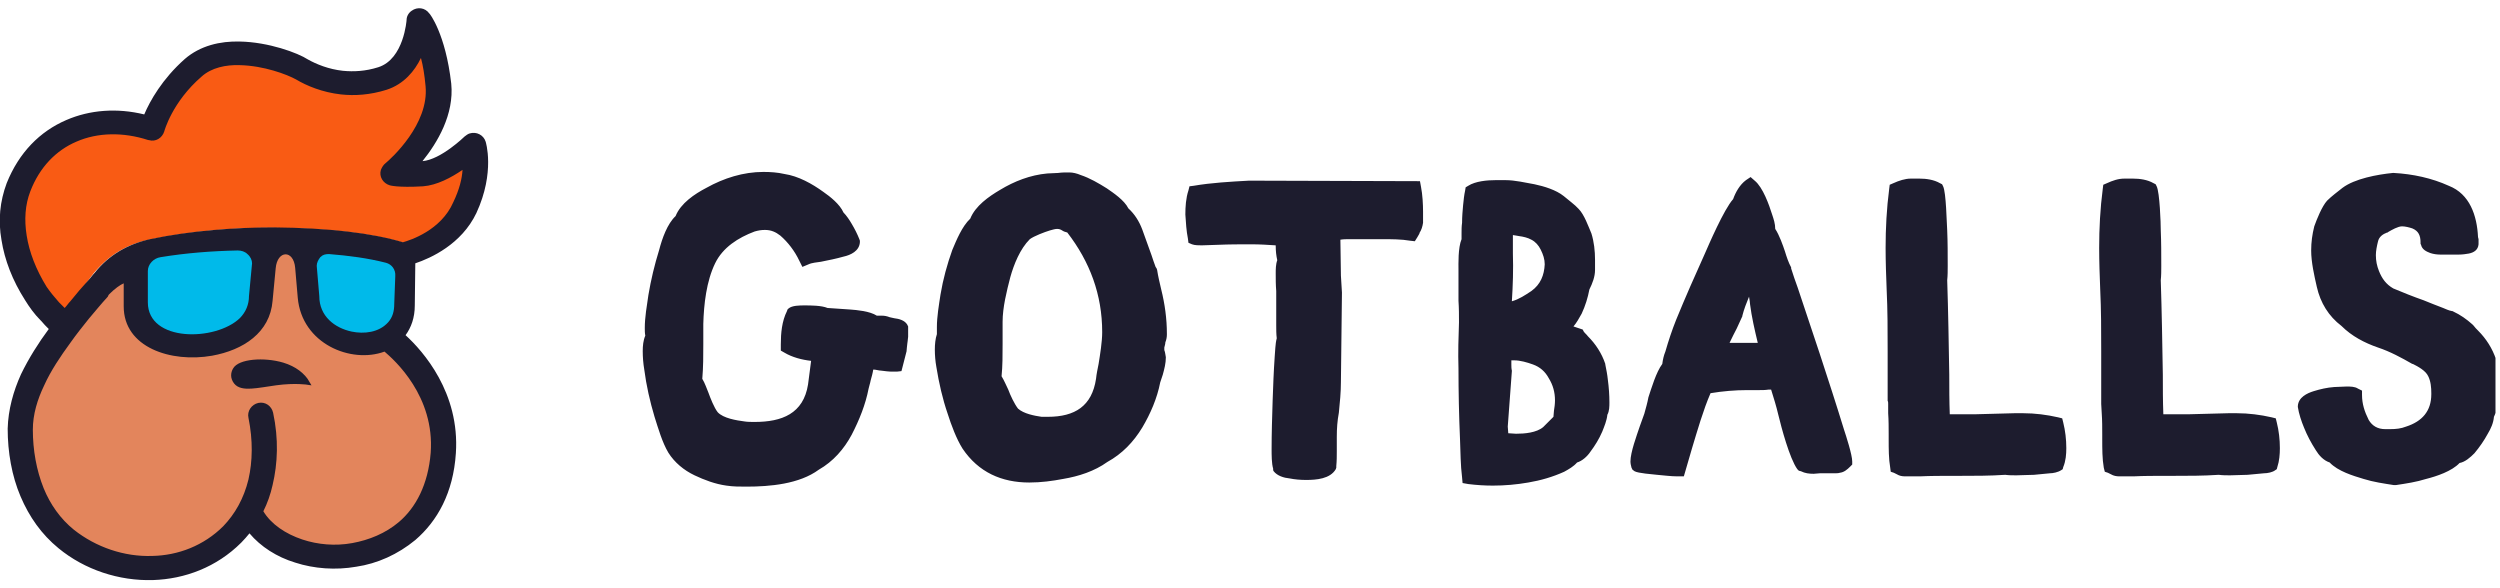 <svg xmlns="http://www.w3.org/2000/svg" width="153" height="36" viewBox="0 0 153 36" fill="none">
  <g clip-path="url(#clip0_131_2759)">
    <path fill-rule="evenodd" clip-rule="evenodd" d="M23.688 15.392C23.688 15.392 16.211 14.575 12.661 14.921C9.079 15.266 7.225 16.931 6 18.22C4.806 19.539 2.135 22.398 1.727 25.069C1.319 27.739 1.915 31.918 4.837 33.552C7.728 35.154 12.786 34.274 13.886 32.986C14.986 31.73 15.048 31.604 15.048 31.604C15.048 31.604 17.373 34.746 20.421 34.117C23.468 33.458 27.05 31.384 26.987 28.556C26.956 25.76 25.731 23.121 24.694 21.613C23.657 20.042 23.688 15.392 23.688 15.392Z" fill="#E3855C"/>
    <path fill-rule="evenodd" clip-rule="evenodd" d="M9.142 14.669C11.718 14.135 14.42 13.915 16.714 13.947C20.641 13.978 23.532 14.387 25.417 15.109V15.392C26.296 15.046 27.742 14.292 28.433 12.816C29.501 10.616 28.936 9.014 28.936 9.014C28.936 9.014 27.27 10.648 25.825 10.742C24.38 10.836 24.034 10.711 24.034 10.711C24.034 10.711 27.113 8.197 26.799 5.307C26.548 2.385 25.668 1.254 25.668 1.254C25.668 1.254 25.48 4.144 23.437 4.835C21.364 5.495 19.479 4.898 18.505 4.301C17.499 3.704 13.792 2.448 11.813 4.176C9.865 5.904 9.299 7.914 9.299 7.914C5.906 6.783 2.45 8.103 1.13 11.496C0.376 13.413 0.785 15.706 2.167 18C2.607 18.722 3.141 19.351 3.769 19.791C3.769 19.759 3.801 19.728 3.801 19.696C4.084 19.256 4.901 17.78 5.717 16.743C6.629 15.643 7.728 14.952 9.142 14.669Z" fill="#F95B14"/>
    <path d="M14.357 22.618C14.232 22.838 14.2 23.121 14.42 23.404C14.797 23.875 15.74 23.624 16.902 23.466C18.065 23.309 18.85 23.435 18.85 23.435C18.567 22.932 18.033 22.524 17.311 22.304C16.148 21.958 14.64 22.084 14.357 22.618Z" fill="#1D1C2E" stroke="#1D1C2E" stroke-width="0.227" stroke-miterlimit="10"/>
    <path d="M24.663 14.826C22.777 14.261 20.138 13.947 16.745 13.915C14.452 13.915 11.718 14.104 9.173 14.638C7.791 14.952 6.66 15.612 5.78 16.712C5.654 16.837 5.56 16.994 5.435 17.12C5.058 17.528 4.68 17.968 4.303 18.44C4.178 18.565 4.084 18.722 3.958 18.848C3.864 18.754 3.769 18.66 3.644 18.534L3.612 18.502C3.329 18.188 3.078 17.874 2.858 17.56C2.198 16.492 1.79 15.423 1.633 14.418C1.476 13.444 1.539 12.533 1.853 11.716C2.418 10.239 3.424 9.203 4.68 8.668C5.969 8.103 7.54 8.072 9.079 8.574H9.11C9.519 8.7 9.927 8.449 10.053 8.04C10.053 8.04 10.524 6.249 12.347 4.678C12.944 4.144 13.823 3.956 14.671 3.987C16.148 4.019 17.562 4.553 18.128 4.867C18.756 5.244 19.73 5.652 20.861 5.778C21.709 5.872 22.652 5.809 23.657 5.495C24.725 5.15 25.385 4.333 25.762 3.547C25.888 4.019 25.982 4.584 26.045 5.275C26.265 7.6 23.94 9.705 23.594 9.988C23.469 10.082 23.374 10.239 23.311 10.396C23.186 10.805 23.437 11.213 23.846 11.339C23.846 11.339 24.317 11.496 25.888 11.402C26.736 11.339 27.616 10.868 28.307 10.396C28.276 10.931 28.119 11.59 27.741 12.376C26.988 14.104 25.102 14.701 24.663 14.826ZM2.984 20.136C2.356 20.984 1.759 21.927 1.287 22.901C0.816 23.938 0.502 25.069 0.47 26.231C0.47 27.677 0.722 29.122 1.256 30.378C1.79 31.635 2.544 32.703 3.581 33.552C5.183 34.871 7.288 35.562 9.362 35.5C11.31 35.437 13.258 34.714 14.766 33.206C14.954 33.018 15.111 32.829 15.268 32.641C15.96 33.458 16.934 34.086 18.065 34.431C19.227 34.809 20.547 34.903 21.803 34.683C23.092 34.494 24.348 33.929 25.417 33.049C26.768 31.887 27.741 30.159 27.899 27.739C28.15 24.032 25.888 21.487 24.82 20.513C25.165 20.042 25.385 19.445 25.385 18.691L25.417 16.115C26.359 15.8 28.244 14.952 29.155 13.036C30.318 10.522 29.721 8.668 29.721 8.668C29.595 8.26 29.155 8.04 28.747 8.166C28.621 8.197 28.527 8.291 28.433 8.354C28.433 8.354 26.988 9.768 25.856 9.862C26.768 8.731 27.804 7.003 27.616 5.118C27.27 2.071 26.296 0.814 26.265 0.814C26.014 0.468 25.542 0.405 25.197 0.657C25.008 0.782 24.883 1.002 24.883 1.222C24.883 1.222 24.725 3.61 23.154 4.113C22.369 4.364 21.646 4.396 20.987 4.333C20.107 4.238 19.353 3.924 18.85 3.642C18.222 3.233 16.431 2.573 14.671 2.542C13.478 2.51 12.252 2.793 11.31 3.61C9.927 4.835 9.173 6.186 8.828 7.003C7.163 6.595 5.497 6.721 4.052 7.349C2.45 8.04 1.162 9.328 0.408 11.213C-0.001 12.313 -0.127 13.476 0.093 14.701C0.282 15.895 0.753 17.151 1.539 18.377C1.79 18.785 2.104 19.225 2.481 19.602L2.513 19.633C2.67 19.822 2.827 19.979 2.984 20.136ZM6.691 18C7.037 17.654 7.351 17.434 7.571 17.34V18.754C7.571 21.267 10.461 22.21 12.975 21.77C14.891 21.424 16.525 20.356 16.682 18.408L16.871 16.429C16.965 15.298 17.97 15.266 18.065 16.397L18.222 18.22C18.473 21.047 21.489 22.273 23.532 21.518C24.16 22.053 26.61 24.252 26.359 27.708C26.202 29.656 25.448 31.07 24.411 31.949C23.594 32.641 22.589 33.049 21.552 33.238C20.515 33.426 19.447 33.332 18.505 33.018C17.468 32.672 16.588 32.075 16.117 31.29C16.368 30.787 16.557 30.253 16.682 29.687C16.997 28.368 17.059 26.86 16.714 25.257C16.619 24.849 16.242 24.566 15.803 24.66C15.394 24.755 15.111 25.163 15.206 25.572C15.488 26.954 15.457 28.242 15.206 29.342C14.923 30.504 14.389 31.447 13.666 32.201C12.472 33.395 10.901 33.992 9.33 34.023C7.602 34.086 5.874 33.489 4.523 32.421C3.707 31.761 3.078 30.881 2.67 29.876C2.23 28.776 2.01 27.551 2.01 26.294C2.01 25.352 2.293 24.441 2.701 23.592C3.11 22.681 3.707 21.801 4.303 20.984C4.68 20.45 5.058 19.979 5.435 19.508C5.812 19.068 6.189 18.597 6.597 18.157C6.628 18.062 6.66 18.031 6.691 18Z" fill="#1D1C2E"/>
    <path fill-rule="evenodd" clip-rule="evenodd" d="M15.426 16.115L15.237 18.125C15.237 18.628 15.049 19.099 14.672 19.476C13.195 20.89 9.048 20.953 9.048 18.502V16.586C9.048 16.177 9.393 15.8 9.833 15.738C11.373 15.486 12.944 15.361 14.546 15.329C14.766 15.329 14.986 15.392 15.143 15.549C15.332 15.706 15.426 15.926 15.426 16.115Z" fill="#00BAEA"/>
    <path fill-rule="evenodd" clip-rule="evenodd" d="M24.191 16.9L24.128 18.597C24.128 19.037 24.034 19.413 23.751 19.728C23.186 20.356 22.275 20.45 21.521 20.293C20.484 20.073 19.541 19.351 19.541 18.125L19.384 16.272C19.384 16.083 19.479 15.895 19.604 15.738C19.761 15.581 19.918 15.549 20.138 15.549C21.332 15.643 22.526 15.8 23.626 16.083C23.971 16.177 24.223 16.492 24.191 16.9Z" fill="#00BAEA"/>
    <path d="M41.346 13.224C41.66 12.439 42.508 11.873 43.231 11.496C44.299 10.899 45.493 10.522 46.718 10.522C47.158 10.522 47.598 10.553 48.006 10.648C48.855 10.773 49.703 11.245 50.394 11.747C50.803 12.03 51.4 12.501 51.62 13.004C51.808 13.193 51.996 13.475 52.122 13.695C52.311 14.009 52.468 14.324 52.593 14.638L52.625 14.732V14.826C52.593 15.361 52.059 15.612 51.62 15.706C51.18 15.832 50.708 15.926 50.237 16.02C50.017 16.052 49.672 16.083 49.483 16.177L49.106 16.334L48.917 15.957C48.635 15.361 48.226 14.826 47.755 14.418C47.472 14.198 47.19 14.072 46.812 14.072C46.593 14.072 46.404 14.104 46.184 14.167C45.179 14.544 44.236 15.141 43.765 16.115C43.231 17.214 43.074 18.628 43.042 19.822C43.042 20.23 43.042 20.639 43.042 21.047C43.042 21.77 43.042 22.461 42.98 23.184C43.137 23.435 43.262 23.812 43.356 24.032C43.482 24.378 43.702 24.943 43.922 25.226C44.268 25.603 45.084 25.729 45.556 25.791C45.744 25.823 45.964 25.823 46.184 25.823C47.849 25.823 49.169 25.32 49.452 23.529L49.64 22.084C49.075 22.021 48.478 21.864 48.006 21.581L47.786 21.456V21.079C47.786 20.387 47.849 19.665 48.163 19.037L48.195 18.942L48.258 18.879C48.478 18.691 48.949 18.691 49.232 18.691C49.609 18.691 50.269 18.691 50.646 18.848L52.028 18.942C52.436 18.974 53.222 19.037 53.662 19.319C53.693 19.319 53.693 19.319 53.724 19.319C53.819 19.319 53.913 19.319 53.976 19.319C54.133 19.319 54.29 19.351 54.447 19.413C54.541 19.445 54.636 19.445 54.73 19.476C55.013 19.508 55.358 19.602 55.515 19.853L55.578 19.979V20.105C55.578 20.262 55.578 20.45 55.578 20.607C55.578 20.702 55.547 20.796 55.547 20.89C55.547 20.953 55.515 21.047 55.515 21.142C55.515 21.236 55.484 21.33 55.484 21.456V21.487L55.17 22.712L54.887 22.744C54.793 22.744 54.699 22.744 54.604 22.744C54.384 22.744 54.164 22.712 53.913 22.681C53.787 22.681 53.599 22.618 53.473 22.618C53.473 22.618 53.473 22.618 53.442 22.618C53.41 22.838 53.347 23.058 53.285 23.278C53.253 23.466 53.19 23.623 53.159 23.781C52.971 24.755 52.593 25.697 52.122 26.608C51.651 27.488 50.991 28.242 50.111 28.745C48.917 29.624 47.127 29.782 45.681 29.782C45.273 29.782 44.865 29.782 44.456 29.719C43.765 29.624 43.105 29.373 42.508 29.09C41.848 28.776 41.283 28.305 40.906 27.708C40.529 27.079 40.278 26.2 40.058 25.509C39.775 24.566 39.555 23.592 39.429 22.618C39.366 22.241 39.335 21.864 39.335 21.487C39.335 21.173 39.366 20.827 39.492 20.544C39.461 20.387 39.461 20.23 39.461 20.073C39.461 19.413 39.586 18.722 39.681 18.062C39.838 17.12 40.058 16.209 40.34 15.298C40.529 14.575 40.843 13.695 41.346 13.224ZM59.38 13.381C59.694 12.596 60.511 12.03 61.202 11.622C62.082 11.088 63.056 10.711 64.093 10.616L64.752 10.585C64.972 10.553 65.192 10.553 65.444 10.553C65.663 10.553 65.915 10.616 66.135 10.711C66.7 10.899 67.234 11.213 67.737 11.527C68.146 11.81 68.805 12.25 69.057 12.753C69.434 13.098 69.716 13.538 69.905 14.041C70.094 14.575 70.282 15.078 70.471 15.612C70.533 15.8 70.659 16.177 70.722 16.334L70.785 16.429L70.816 16.523C70.879 16.931 70.973 17.308 71.067 17.717C71.287 18.597 71.413 19.508 71.413 20.419V20.45V20.482C71.413 20.639 71.382 20.796 71.319 20.953C71.319 21.047 71.287 21.142 71.256 21.267C71.256 21.299 71.256 21.393 71.256 21.424C71.319 21.581 71.319 21.738 71.35 21.864C71.35 22.241 71.256 22.587 71.162 22.932C71.099 23.089 71.067 23.247 71.005 23.404C70.816 24.378 70.408 25.32 69.905 26.168C69.371 27.048 68.68 27.771 67.769 28.273C66.983 28.839 66.009 29.153 65.067 29.31C64.407 29.436 63.716 29.53 62.993 29.53C61.296 29.53 59.883 28.902 58.909 27.457C58.532 26.86 58.217 26.011 57.997 25.32C57.683 24.409 57.463 23.435 57.306 22.461C57.243 22.116 57.212 21.738 57.212 21.393C57.212 21.079 57.243 20.733 57.338 20.45C57.338 20.293 57.338 20.136 57.338 20.01C57.338 19.382 57.463 18.659 57.558 18.031C57.715 17.088 57.966 16.177 58.28 15.298C58.532 14.701 58.877 13.852 59.38 13.381ZM78.137 20.702C78.105 20.45 78.105 20.168 78.105 19.916V18.879V18.282C78.105 18.125 78.105 17.968 78.105 17.811C78.074 17.434 78.074 17.088 78.074 16.743C78.074 16.492 78.074 16.177 78.168 15.926C78.105 15.643 78.074 15.361 78.074 15.046V15.015C77.571 14.983 77.1 14.952 76.597 14.952C75.906 14.952 75.246 14.952 74.523 14.983C74.209 14.983 73.895 15.015 73.549 15.015C73.392 15.015 73.11 15.015 72.953 14.952L72.733 14.858L72.701 14.607C72.607 14.135 72.576 13.633 72.544 13.13C72.544 12.659 72.576 12.124 72.733 11.653L72.796 11.402L73.047 11.37C74.147 11.182 75.309 11.119 76.44 11.056L86.902 11.088L86.965 11.433C87.059 11.905 87.091 12.501 87.091 12.973C87.091 13.193 87.091 13.413 87.091 13.633C87.059 13.852 86.996 14.072 86.871 14.261V14.292C86.84 14.355 86.777 14.449 86.745 14.512L86.588 14.764L86.305 14.732C85.771 14.638 85.143 14.638 84.64 14.638C83.949 14.638 83.258 14.638 82.567 14.638C82.409 14.638 82.221 14.638 82.032 14.669L82.064 16.869L82.127 17.905L82.064 23.372C82.064 24.001 82.001 24.629 81.938 25.257C81.844 25.76 81.812 26.231 81.812 26.734V27.614C81.812 27.896 81.812 28.211 81.781 28.525V28.619L81.75 28.713C81.404 29.31 80.556 29.373 79.927 29.373C79.582 29.373 79.236 29.342 78.922 29.279C78.576 29.247 78.168 29.122 77.948 28.839L77.917 28.776V28.682C77.822 28.368 77.822 27.834 77.822 27.488C77.822 26.514 77.854 25.54 77.885 24.535C77.917 23.623 77.948 22.744 78.011 21.833C78.042 21.55 78.042 21.047 78.137 20.702ZM89.29 19.728C89.29 19.288 89.29 18.848 89.259 18.408C89.259 18.377 89.259 18.314 89.259 18.251V18.062C89.259 17.528 89.259 17.026 89.259 16.523C89.259 16.146 89.227 15.172 89.447 14.638C89.447 14.512 89.447 14.418 89.447 14.292C89.447 14.072 89.447 13.852 89.479 13.633C89.479 13.255 89.51 12.91 89.541 12.564C89.573 12.25 89.604 11.936 89.667 11.653L89.698 11.465L89.856 11.37C90.296 11.088 91.018 11.025 91.521 11.025C91.709 11.025 91.929 11.025 92.149 11.025C92.715 11.025 93.374 11.182 93.909 11.276C94.505 11.402 95.228 11.622 95.699 11.999C95.951 12.219 96.391 12.533 96.611 12.784C96.956 13.13 97.207 13.852 97.396 14.292C97.553 14.795 97.616 15.361 97.616 15.895C97.616 16.115 97.616 16.334 97.616 16.523C97.616 16.931 97.459 17.34 97.27 17.717C97.176 18.22 97.019 18.722 96.799 19.194C96.642 19.476 96.485 19.759 96.296 19.979L96.862 20.168L96.925 20.293C96.988 20.387 97.113 20.482 97.176 20.576C97.647 21.047 98.024 21.613 98.244 22.273V22.304C98.307 22.618 98.37 22.932 98.401 23.247C98.464 23.718 98.496 24.189 98.496 24.629C98.496 24.849 98.496 25.163 98.37 25.383C98.339 25.729 98.181 26.106 98.056 26.42C97.867 26.86 97.616 27.268 97.333 27.645C97.145 27.928 96.831 28.211 96.516 28.305C96.296 28.556 96.014 28.713 95.731 28.87C95.04 29.185 94.286 29.404 93.532 29.53C92.809 29.656 92.086 29.719 91.364 29.719C90.861 29.719 90.358 29.687 89.856 29.624L89.51 29.562L89.479 29.216C89.384 28.462 89.384 27.677 89.353 26.891C89.29 25.446 89.259 24 89.259 22.555C89.227 21.55 89.259 20.639 89.29 19.728ZM108.392 23.843C108.361 23.843 108.298 23.843 108.235 23.843C108.047 23.875 107.827 23.875 107.638 23.875H107.481C107.293 23.875 107.104 23.875 106.916 23.875C106.193 23.875 105.439 23.938 104.685 24.063C104.245 25.069 103.868 26.388 103.554 27.425L103.051 29.153H102.643C102.266 29.153 101.795 29.09 101.418 29.059C101.135 29.027 100.255 28.965 100.035 28.839L99.909 28.745L99.847 28.619C99.815 28.493 99.784 28.368 99.784 28.242C99.784 27.677 100.161 26.671 100.349 26.106C100.444 25.854 100.538 25.572 100.632 25.32C100.726 24.974 100.821 24.66 100.883 24.315C101.072 23.749 101.355 22.775 101.732 22.273C101.763 22.021 101.826 21.738 101.92 21.518C102.109 20.859 102.329 20.199 102.58 19.571C103.146 18.188 103.743 16.837 104.339 15.518C104.559 15.015 105.502 12.816 106.067 12.187C106.225 11.747 106.476 11.308 106.853 11.025L107.136 10.836L107.387 11.056C107.89 11.465 108.267 12.533 108.455 13.13C108.55 13.413 108.644 13.695 108.644 14.009C108.895 14.386 109.115 15.015 109.241 15.392C109.335 15.706 109.461 16.083 109.618 16.366V16.397V16.429C109.743 16.806 109.869 17.214 110.026 17.623L111.377 21.676C111.88 23.215 112.383 24.755 112.854 26.294C112.979 26.671 113.356 27.834 113.356 28.242V28.43L113.231 28.556C113.042 28.745 112.854 28.902 112.602 28.933C112.508 28.965 112.383 28.965 112.257 28.965C112.163 28.965 112.068 28.965 112.006 28.965C111.943 28.965 111.88 28.965 111.817 28.965H111.377C111.251 28.965 111.126 28.996 111 28.996C110.717 28.996 110.466 28.965 110.215 28.839L110.089 28.808L109.995 28.713C109.523 28.053 109.021 26.168 108.832 25.383C108.707 24.849 108.549 24.346 108.392 23.843ZM115.807 28.902L115.713 28.87L115.681 28.619C115.587 28.085 115.587 27.457 115.587 26.891V26.577C115.587 26.168 115.587 25.729 115.556 25.289C115.556 25.1 115.556 24.912 115.556 24.723C115.556 24.66 115.556 24.566 115.524 24.535V24.503C115.524 24.189 115.524 23.875 115.524 23.561C115.524 22.869 115.524 22.21 115.524 21.518C115.524 20.23 115.524 18.974 115.462 17.686C115.43 16.869 115.399 16.02 115.399 15.172C115.399 13.978 115.462 12.753 115.619 11.559L115.65 11.308L115.87 11.213C116.216 11.056 116.593 10.931 116.938 10.931C117.127 10.931 117.315 10.931 117.472 10.931C117.881 10.931 118.352 10.993 118.729 11.213L118.855 11.276L118.918 11.402C119.106 11.779 119.137 13.664 119.169 14.104C119.2 14.826 119.2 15.549 119.2 16.272C119.2 16.554 119.2 16.869 119.169 17.151C119.232 19.068 119.263 21.016 119.295 22.932C119.295 23.749 119.295 24.535 119.326 25.352C119.64 25.352 119.954 25.352 120.269 25.352H120.928L123.285 25.289H123.819C124.541 25.289 125.264 25.383 125.955 25.54L126.207 25.603L126.269 25.854C126.395 26.357 126.458 26.891 126.458 27.425C126.458 27.802 126.427 28.211 126.269 28.588L126.238 28.713L126.144 28.776C125.955 28.902 125.641 28.965 125.453 28.965C125.138 28.996 124.793 29.027 124.479 29.059C124.102 29.059 123.756 29.09 123.41 29.09C123.19 29.09 122.939 29.09 122.719 29.059C121.777 29.122 120.834 29.122 119.892 29.122H119.452C118.823 29.122 118.164 29.122 117.504 29.153H117.441H117.409C117.347 29.153 117.284 29.153 117.221 29.153H117.095C116.938 29.153 116.75 29.153 116.593 29.153C116.404 29.153 116.247 29.122 116.09 29.027L115.901 28.933L115.807 28.902ZM128.909 28.902L128.814 28.87L128.751 28.619C128.657 28.085 128.657 27.457 128.657 26.891V26.577C128.657 26.168 128.657 25.729 128.626 25.289C128.626 25.1 128.594 24.912 128.594 24.723C128.594 24.66 128.594 24.566 128.594 24.535V24.503C128.594 24.189 128.594 23.875 128.594 23.561C128.594 22.869 128.594 22.21 128.594 21.518C128.594 20.23 128.594 18.974 128.532 17.686C128.5 16.869 128.469 16.02 128.469 15.172C128.469 13.978 128.532 12.753 128.689 11.559L128.72 11.308L128.94 11.213C129.286 11.056 129.631 10.931 130.008 10.931C130.197 10.931 130.354 10.931 130.542 10.931C130.951 10.931 131.422 10.993 131.799 11.213L131.925 11.276L131.988 11.402C132.176 11.779 132.239 13.664 132.239 14.104C132.27 14.826 132.27 15.549 132.27 16.272C132.27 16.554 132.27 16.869 132.239 17.151C132.302 19.068 132.333 21.016 132.365 22.932C132.365 23.749 132.365 24.535 132.396 25.352C132.71 25.352 133.024 25.352 133.339 25.352H133.998L136.386 25.289H136.889C137.611 25.289 138.334 25.383 139.025 25.54L139.277 25.603L139.339 25.854C139.465 26.357 139.528 26.891 139.528 27.425C139.528 27.802 139.497 28.211 139.371 28.588L139.339 28.713L139.245 28.776C139.088 28.902 138.774 28.965 138.554 28.965C138.208 28.996 137.894 29.027 137.549 29.059C137.203 29.059 136.826 29.09 136.48 29.09C136.26 29.09 136.009 29.09 135.789 29.059C134.847 29.122 133.904 29.122 132.962 29.122H132.522C131.862 29.122 131.202 29.122 130.574 29.153H130.542H130.479C130.417 29.153 130.354 29.153 130.291 29.153H130.197C130.008 29.153 129.851 29.153 129.694 29.153C129.537 29.153 129.348 29.122 129.191 29.027L129.003 28.933L128.909 28.902ZM151.655 14.512L151.687 14.638V14.858V14.952C151.655 15.298 151.404 15.455 151.09 15.518C150.901 15.549 150.713 15.58 150.493 15.58C150.367 15.58 150.21 15.58 150.085 15.58H149.33C149.142 15.58 148.922 15.549 148.734 15.486C148.482 15.392 148.231 15.266 148.168 14.983L148.137 14.921V14.826C148.137 14.418 148.011 14.135 147.634 13.978C147.445 13.915 147.194 13.852 147.006 13.852C146.754 13.852 146.377 14.072 146.157 14.198L146.126 14.229H146.094C145.843 14.324 145.592 14.481 145.529 14.795C145.466 15.046 145.403 15.361 145.403 15.612C145.403 15.957 145.466 16.272 145.592 16.586C145.78 17.057 146.032 17.403 146.471 17.654C147.068 17.905 147.697 18.157 148.325 18.377C148.702 18.534 149.111 18.691 149.519 18.848C149.676 18.911 149.865 19.005 150.053 19.037H150.085L150.147 19.068C150.556 19.256 150.964 19.539 151.31 19.853L151.341 19.885L151.373 19.916C151.467 20.042 151.561 20.136 151.655 20.23C152.158 20.733 152.535 21.33 152.755 21.99V22.021C152.849 22.398 152.849 23.058 152.849 23.466C152.849 23.938 152.849 24.44 152.786 24.912C152.786 25.1 152.724 25.32 152.629 25.509C152.598 25.886 152.441 26.231 152.252 26.545C152.032 26.954 151.75 27.362 151.435 27.739C151.184 27.991 150.87 28.273 150.524 28.336C150.053 28.839 149.111 29.153 148.482 29.31C147.885 29.499 147.257 29.593 146.628 29.687H146.566H146.503C145.906 29.593 145.246 29.499 144.649 29.31C144.021 29.122 143.078 28.839 142.576 28.305C142.199 28.179 141.916 27.865 141.727 27.551C141.444 27.111 141.193 26.64 141.005 26.168C140.848 25.791 140.69 25.32 140.628 24.912V24.88V24.849C140.659 24.315 141.193 24.063 141.602 23.938C142.01 23.812 142.418 23.718 142.858 23.686C143.11 23.686 143.361 23.655 143.612 23.655C143.832 23.655 144.115 23.655 144.304 23.781L144.555 23.906V24.158C144.555 24.723 144.712 25.194 144.963 25.697C145.183 26.074 145.529 26.263 145.969 26.263H146.283C146.629 26.263 146.943 26.231 147.257 26.106C148.231 25.791 148.796 25.163 148.796 24.126V24.063C148.796 23.718 148.765 23.341 148.608 23.027C148.451 22.681 147.979 22.43 147.665 22.273H147.634C146.974 21.895 146.283 21.518 145.529 21.267C144.712 20.984 143.927 20.576 143.298 19.948C142.513 19.351 142.01 18.534 141.79 17.56C141.633 16.869 141.444 16.052 141.444 15.329C141.444 14.826 141.507 14.355 141.633 13.852C141.79 13.413 142.104 12.627 142.418 12.281C142.701 11.999 143.047 11.747 143.361 11.496C144.115 10.931 145.497 10.679 146.44 10.585H146.471H146.503C147.665 10.648 148.828 10.899 149.865 11.37C151.153 11.873 151.593 13.193 151.655 14.512ZM61.296 23.027C61.453 23.278 61.611 23.655 61.705 23.843C61.831 24.189 62.082 24.723 62.302 25.006C62.647 25.32 63.307 25.446 63.747 25.509C63.873 25.509 63.998 25.509 64.124 25.509C65.789 25.509 66.826 24.849 67.077 23.184C67.109 22.869 67.172 22.587 67.234 22.273C67.329 21.676 67.454 20.922 67.454 20.325C67.454 18.031 66.7 16.02 65.318 14.229C65.192 14.198 65.098 14.167 65.004 14.104C64.909 14.041 64.815 14.009 64.689 14.009C64.564 14.009 64.375 14.072 64.25 14.104C63.935 14.198 63.276 14.449 63.024 14.638C62.427 15.235 62.05 16.177 61.831 16.963C61.611 17.811 61.359 18.817 61.359 19.696V21.047C61.359 21.738 61.359 22.398 61.296 23.027ZM95.071 25.509C95.071 25.383 95.103 25.257 95.103 25.132C95.134 24.943 95.165 24.723 95.165 24.503C95.165 24.001 95.04 23.561 94.788 23.152C94.568 22.744 94.254 22.461 93.814 22.304C93.469 22.178 93.029 22.053 92.683 22.053C92.62 22.053 92.558 22.053 92.495 22.053C92.495 22.147 92.495 22.241 92.495 22.304C92.495 22.43 92.495 22.555 92.526 22.681V22.712L92.275 26.106L92.306 26.514C92.463 26.514 92.62 26.545 92.778 26.545C93.312 26.545 94.034 26.483 94.443 26.137C94.568 26.011 94.694 25.886 94.82 25.76L95.071 25.509ZM92.526 18.439C92.966 18.314 93.343 18.062 93.72 17.811C94.286 17.403 94.505 16.837 94.537 16.177C94.537 15.863 94.443 15.58 94.286 15.266C94.16 15.015 93.971 14.795 93.72 14.669C93.5 14.544 93.217 14.481 92.966 14.449C92.84 14.418 92.746 14.418 92.589 14.386V15.518C92.62 16.492 92.589 17.465 92.526 18.439ZM105.848 20.984H107.576C107.387 20.199 107.199 19.382 107.104 18.628C107.104 18.534 107.073 18.345 107.041 18.157C106.884 18.534 106.727 18.942 106.633 19.319V19.351L106.287 20.105C106.162 20.325 106.005 20.67 105.848 20.984Z" fill="#1D1C2E"/>
  </g>
  <defs>
    <clipPath id="clip0_131_2759">
      <rect width="152.724" height="35" fill="white" transform="translate(0 0.5)"/>
    </clipPath>
  </defs>
</svg>